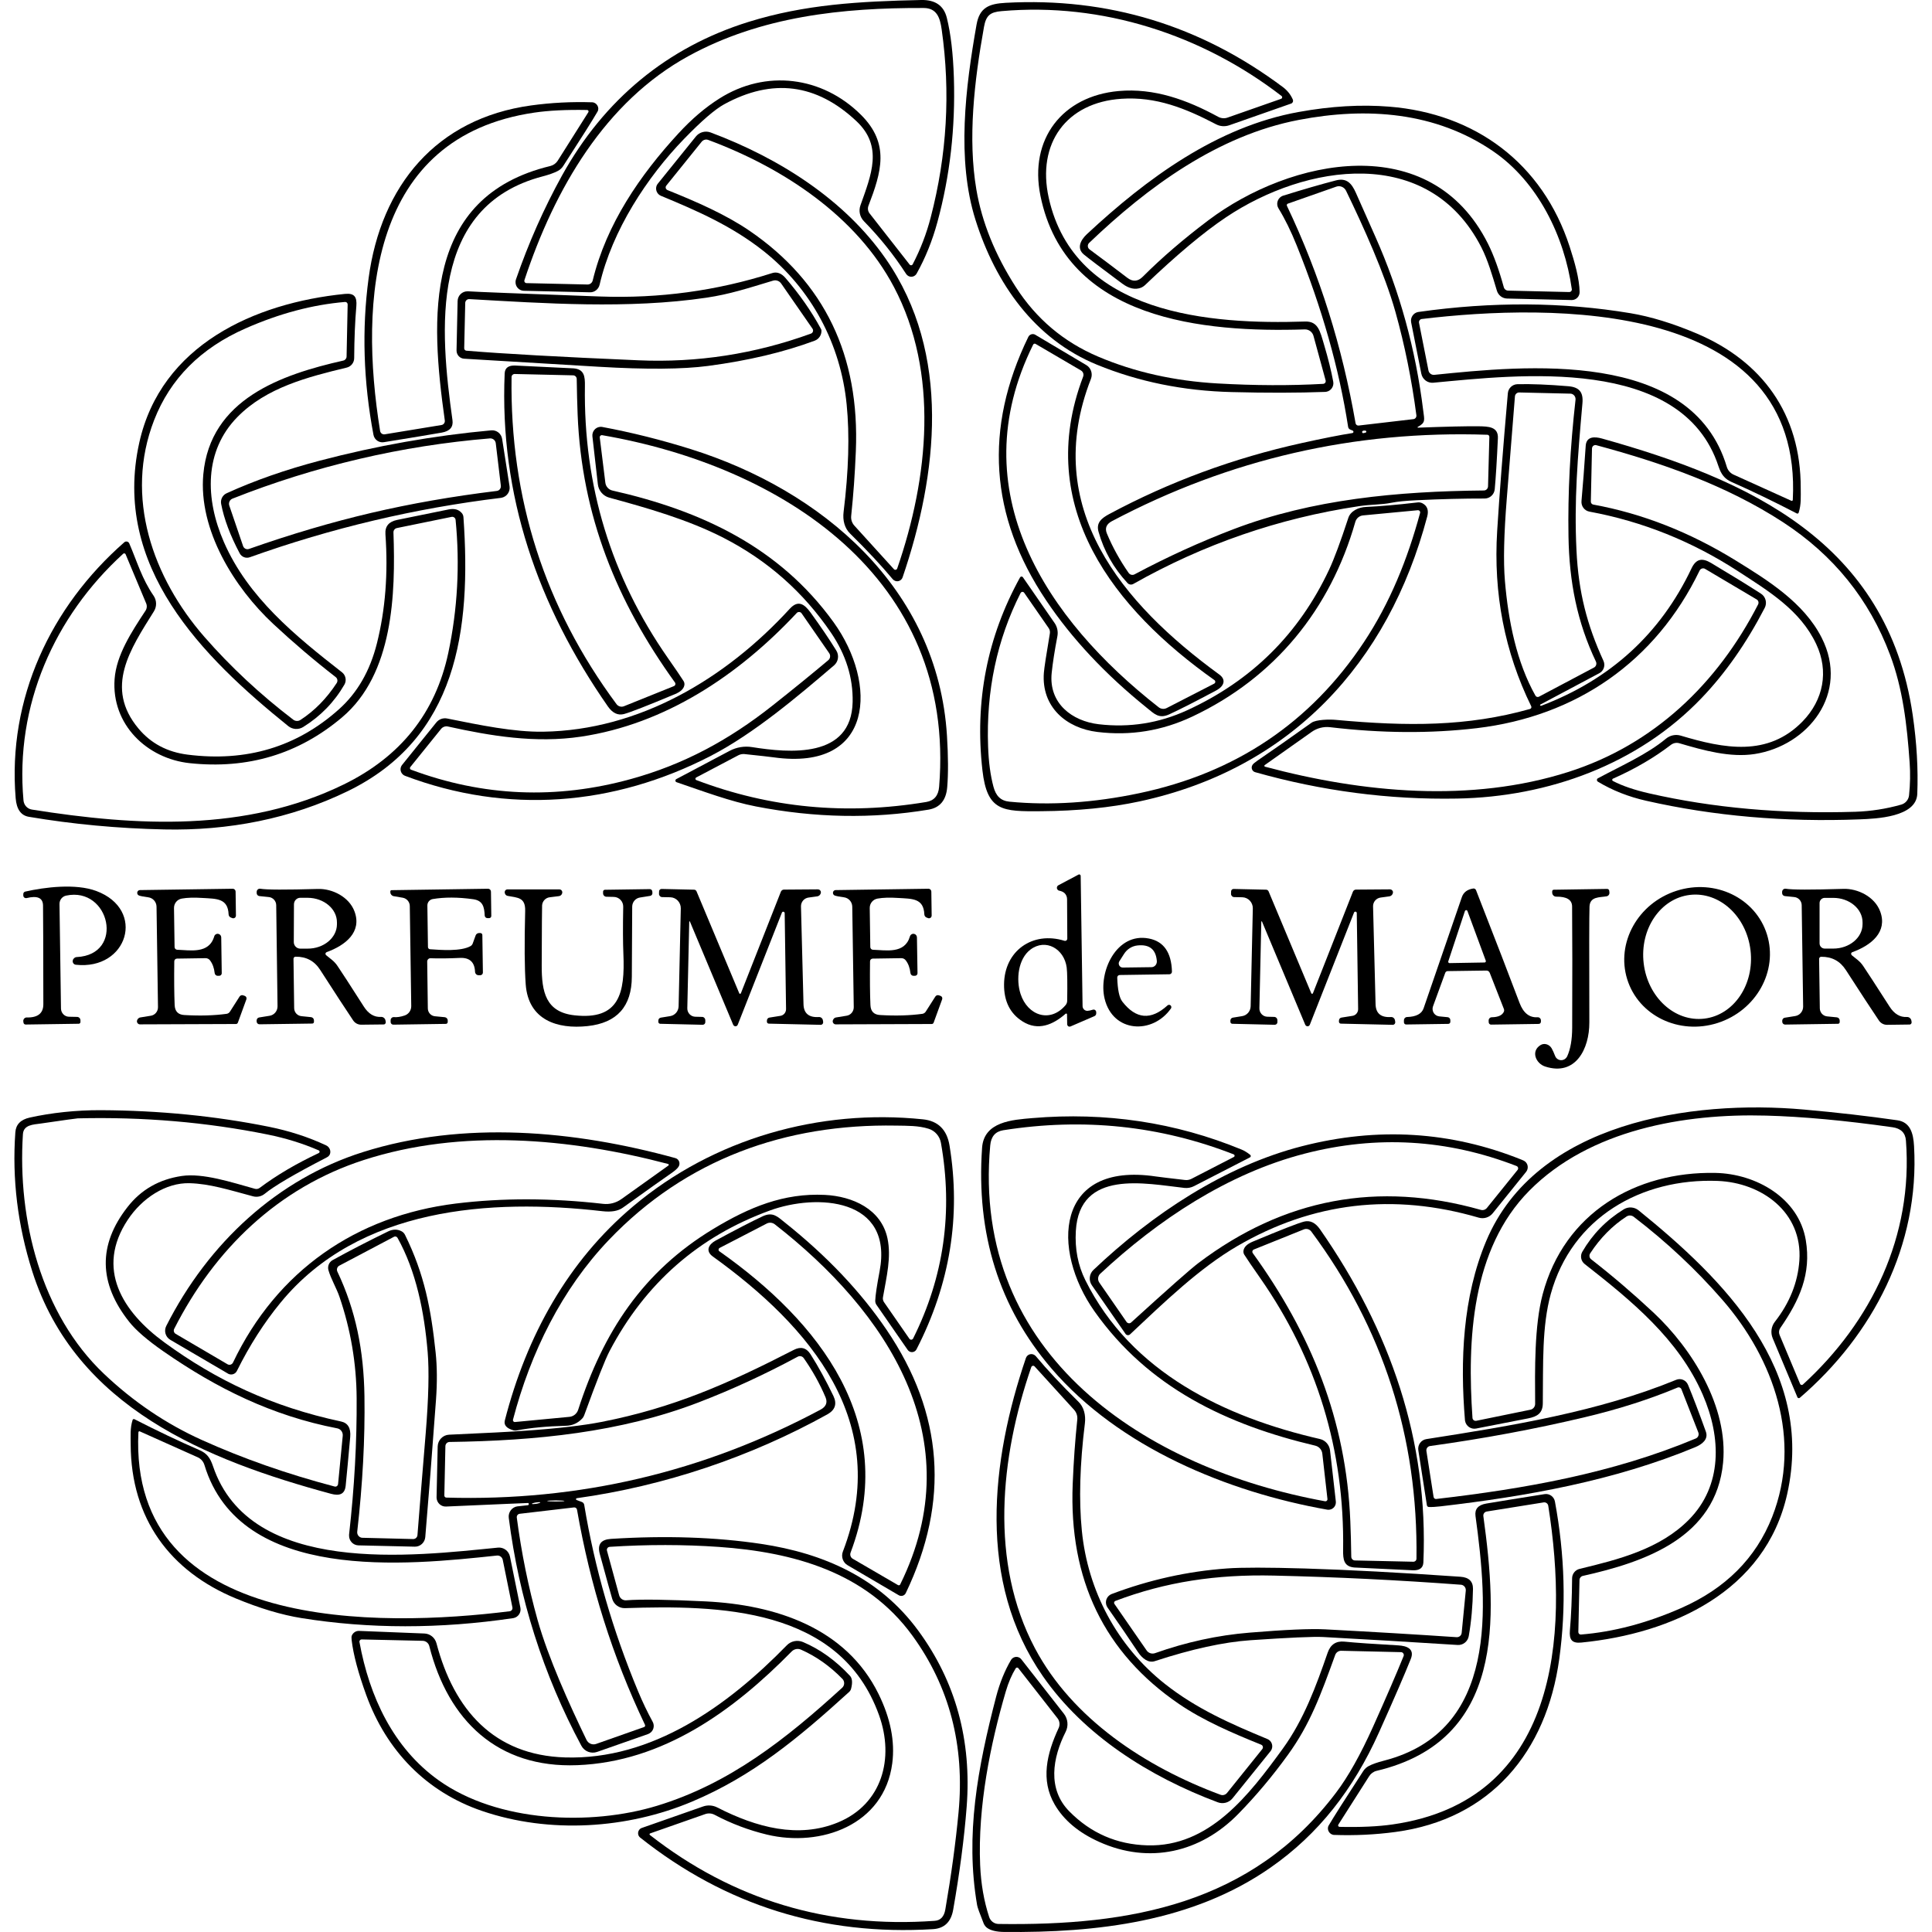 <svg width="92" height="92" viewBox="0 0 92 92" fill="none" xmlns="http://www.w3.org/2000/svg">
<g clip-path="url(#clip0_414_32553)">
<path d="M43.65 13.027C43.569 13.171 43.39 13.221 43.25 13.14C43.209 13.117 43.175 13.082 43.148 13.043C42.567 12.143 41.897 11.308 41.14 10.535C40.945 10.337 40.88 10.042 40.973 9.78C41.487 8.327 42.066 6.975 40.782 5.769C38.879 3.98 36.779 3.712 34.482 4.967C34.041 5.209 33.406 5.757 32.573 6.616C30.816 8.43 29.153 10.963 28.552 13.561C28.501 13.775 28.312 13.923 28.097 13.919L24.942 13.847C24.719 13.841 24.542 13.653 24.549 13.427C24.549 13.383 24.557 13.34 24.571 13.301C25.172 11.563 25.903 9.914 26.764 8.356C28.763 4.745 31.773 2.249 35.644 1.043C38.323 0.21 40.906 0.064 43.865 -2.32491e-05C44.535 -0.014 44.942 0.268 45.086 0.845C45.275 1.602 45.386 2.554 45.423 3.7C45.498 6.081 45.238 8.373 44.639 10.574C44.397 11.464 44.066 12.283 43.65 13.027ZM43.461 12.586C43.833 11.873 44.119 11.128 44.32 10.351C45.094 7.377 45.267 4.394 44.842 1.404C44.763 0.839 44.609 0.383 43.983 0.381C40.11 0.367 36.251 0.775 32.798 2.663C28.816 4.84 26.411 8.993 24.973 13.34C24.955 13.396 24.983 13.458 25.038 13.476C25.048 13.48 25.058 13.482 25.07 13.482L27.977 13.548C28.095 13.55 28.196 13.47 28.225 13.354C28.877 10.665 30.483 8.331 32.309 6.351C32.937 5.668 33.584 5.116 34.255 4.693C36.466 3.292 39.151 3.63 40.999 5.468C42.385 6.845 41.97 8.195 41.355 9.799C41.308 9.921 41.328 10.061 41.41 10.164L43.317 12.6C43.347 12.637 43.402 12.643 43.441 12.613C43.449 12.604 43.457 12.596 43.461 12.586Z" fill="black"/>
<path d="M61.564 4.743C61.594 4.815 61.564 4.897 61.492 4.928C61.488 4.928 61.486 4.93 61.482 4.932L58.537 5.965C58.33 6.037 58.101 6.021 57.906 5.918C56.446 5.153 55.042 4.592 53.399 4.704C50.783 4.879 49.363 6.825 49.94 9.42C51.179 15.008 57.686 15.457 62.142 15.311C62.772 15.29 62.859 15.77 63.052 16.418C63.249 17.081 63.394 17.667 63.487 18.172C63.53 18.394 63.385 18.611 63.166 18.654C63.146 18.658 63.123 18.66 63.101 18.662C61.799 18.71 60.315 18.714 58.647 18.67C56.358 18.613 54.224 18.18 52.243 17.37C49.268 16.154 47.408 13.501 46.453 10.473C45.543 7.589 45.974 4.168 46.502 1.173C46.646 0.359 47.093 0.177 47.893 0.134C52.763 -0.13 57.162 1.208 61.092 4.149C61.302 4.306 61.46 4.504 61.564 4.743ZM61.027 4.572C57.242 1.653 52.481 0.107 47.694 0.53C47.152 0.577 46.957 0.732 46.857 1.28C46.39 3.881 46.081 6.596 46.494 9.028C46.758 10.582 47.383 12.13 48.372 13.67C49.343 15.181 50.653 16.288 52.302 16.986C54.029 17.718 55.923 18.143 57.987 18.26C59.764 18.361 61.44 18.367 63.012 18.279C63.083 18.273 63.136 18.211 63.13 18.141C63.13 18.133 63.127 18.124 63.125 18.114L62.547 15.995C62.496 15.807 62.323 15.68 62.132 15.686C57.351 15.838 50.755 15.263 49.546 9.329C48.992 6.614 50.598 4.574 53.269 4.335C54.955 4.184 56.525 4.753 58.009 5.563C58.148 5.637 58.308 5.652 58.454 5.6L61.005 4.706C61.046 4.691 61.066 4.646 61.052 4.607C61.048 4.592 61.038 4.58 61.027 4.572Z" fill="black"/>
<path d="M28.454 5.314C28.229 5.705 27.684 6.569 26.821 7.903C26.756 8.006 26.665 8.088 26.557 8.144C26.393 8.23 26.157 8.315 25.848 8.397C20.405 9.816 20.948 15.735 21.547 20.012C21.591 20.336 21.421 20.532 21.037 20.6C20.547 20.686 19.628 20.839 18.277 21.057C18.047 21.094 17.83 20.94 17.785 20.709C17.304 18.17 17.227 15.684 17.552 13.252C18.143 8.834 20.779 5.642 25.29 5.021C26.248 4.889 27.217 4.84 28.198 4.871C28.413 4.877 28.564 5.126 28.454 5.314ZM27.961 5.238C26.965 5.219 26.125 5.262 25.44 5.363C17.607 6.516 17.091 14.29 18.1 20.521C18.118 20.629 18.216 20.699 18.322 20.682L21.023 20.239C21.126 20.223 21.195 20.126 21.181 20.02C20.495 15.152 20.137 9.368 26.208 7.905C26.354 7.868 26.48 7.777 26.559 7.651L28.015 5.345C28.036 5.312 28.026 5.268 27.993 5.248C27.983 5.242 27.973 5.238 27.961 5.238Z" fill="black"/>
<path d="M75.22 13.903C75.224 14.113 75.059 14.284 74.852 14.288C74.848 14.288 74.842 14.288 74.838 14.288L71.765 14.216C71.54 14.212 71.345 14.059 71.28 13.841C71.064 13.12 70.847 12.377 70.54 11.776C68.024 6.862 62.169 7.81 58.381 10.347C57.319 11.058 56.029 12.138 54.512 13.588C54.463 13.633 54.404 13.67 54.343 13.697C54.065 13.81 53.762 13.746 53.439 13.505C52.45 12.769 51.841 12.307 51.611 12.118C51.26 11.825 51.453 11.434 51.756 11.151C54.603 8.5 57.952 6.033 61.844 5.332C63.379 5.054 64.817 4.97 66.159 5.079C70.238 5.407 73.449 7.756 74.746 11.747C74.986 12.483 75.21 13.28 75.22 13.903ZM74.848 13.769C74.495 11.248 73.227 8.661 71.115 7.212C68.365 5.324 65.087 5.089 61.848 5.71C58.001 6.445 54.652 8.898 51.863 11.568C51.784 11.644 51.78 11.77 51.855 11.85C51.863 11.858 51.873 11.866 51.882 11.875C52.467 12.307 53.068 12.759 53.685 13.231C53.943 13.427 54.187 13.408 54.418 13.177C55.324 12.27 56.368 11.374 57.548 10.485C61.447 7.55 68.115 6.136 70.857 11.607C71.131 12.155 71.381 12.845 71.609 13.676C71.635 13.771 71.718 13.837 71.816 13.839L74.728 13.907C74.795 13.907 74.848 13.855 74.85 13.79C74.85 13.783 74.85 13.777 74.85 13.769H74.848Z" fill="black"/>
<path d="M42.509 27.579C41.975 26.938 41.298 26.212 40.48 25.407C40.218 25.153 40.122 24.774 40.171 24.38C40.413 22.416 40.462 20.711 40.317 19.262C40.035 16.391 38.638 13.755 36.355 11.951C34.854 10.766 33.221 10.048 31.47 9.323C31.284 9.245 31.194 9.028 31.269 8.838C31.284 8.803 31.302 8.773 31.326 8.744L33.136 6.501C33.304 6.291 33.587 6.215 33.837 6.307C37.098 7.528 40.218 9.5 42.182 12.33C45.312 16.836 44.654 22.585 42.982 27.49C42.933 27.637 42.775 27.715 42.631 27.663C42.584 27.647 42.541 27.618 42.509 27.579ZM42.724 27.072C44.221 22.741 44.723 17.751 42.568 13.666C40.791 10.298 37.303 7.993 33.727 6.664C33.615 6.621 33.489 6.656 33.412 6.75L31.726 8.841C31.68 8.898 31.69 8.983 31.747 9.028C31.757 9.036 31.767 9.043 31.779 9.049C33.176 9.611 34.555 10.213 35.693 10.99C39.261 13.431 40.947 16.933 40.754 21.494C40.705 22.644 40.642 23.506 40.533 24.563C40.514 24.735 40.569 24.904 40.685 25.031L42.568 27.105C42.602 27.144 42.661 27.146 42.7 27.109C42.71 27.099 42.72 27.086 42.724 27.072Z" fill="black"/>
<path d="M64.415 20.505L64.299 20.457C64.244 20.435 64.206 20.387 64.197 20.33C63.769 17.553 62.95 14.67 61.746 11.683C61.476 11.011 61.188 10.424 60.881 9.923C60.763 9.731 60.822 9.479 61.011 9.36C61.041 9.341 61.074 9.327 61.106 9.317C62.038 9.026 62.875 8.783 63.614 8.591C64.118 8.459 64.362 8.721 64.567 9.185C64.89 9.916 65.201 10.613 65.495 11.275C66.655 13.88 67.415 16.642 67.774 19.563C67.829 20.004 67.896 20.124 67.512 20.33C67.504 20.334 67.5 20.346 67.504 20.354C67.508 20.361 67.514 20.365 67.522 20.365C68.913 20.313 69.88 20.291 70.418 20.299C70.875 20.307 71.355 20.317 71.328 20.87C71.279 21.939 71.229 22.747 71.178 23.294C71.156 23.547 70.946 23.739 70.697 23.739C69.699 23.737 68.619 23.764 67.457 23.821C66.935 23.846 66.541 23.885 66.271 23.939C65.755 24.042 65.304 24.013 64.695 24.106C60.895 24.677 57.318 25.912 53.965 27.808C53.876 27.859 53.764 27.841 53.693 27.767C53.029 27.051 52.57 26.239 52.312 25.326C52.188 24.891 52.454 24.675 52.824 24.477C55.696 22.939 58.746 21.814 61.975 21.101C63.007 20.872 63.816 20.713 64.4 20.622C64.433 20.616 64.455 20.585 64.449 20.55C64.445 20.53 64.433 20.513 64.415 20.505ZM61.283 9.803C62.859 13.117 63.915 16.508 64.551 20.154C64.563 20.225 64.628 20.272 64.697 20.264L67.307 19.959C67.394 19.948 67.457 19.868 67.447 19.777C67.447 19.777 67.447 19.777 67.447 19.775C67.224 18.073 66.891 16.432 66.45 14.855C65.936 13.023 64.914 10.77 64.098 9.084C64.013 8.909 63.813 8.824 63.633 8.888L61.326 9.698C61.287 9.71 61.267 9.754 61.279 9.793C61.279 9.797 61.281 9.799 61.283 9.803ZM65.018 20.505C64.955 20.499 64.912 20.505 64.886 20.526C64.862 20.542 64.853 20.577 64.872 20.602C64.88 20.614 64.892 20.622 64.906 20.627C64.918 20.629 64.959 20.62 65.028 20.6C65.055 20.593 65.069 20.567 65.061 20.542C65.055 20.521 65.038 20.507 65.018 20.505ZM70.859 23.156L70.922 20.802C70.922 20.748 70.881 20.705 70.831 20.703C64.504 20.488 58.545 21.859 52.952 24.815C52.686 24.955 52.605 25.151 52.708 25.402C52.978 26.052 53.324 26.678 53.742 27.278C53.807 27.373 53.931 27.404 54.03 27.348C55.588 26.517 57.166 25.798 58.764 25.19C62.497 23.774 66.541 23.395 70.66 23.356C70.77 23.356 70.857 23.267 70.859 23.156Z" fill="black"/>
<path d="M39.115 15.713C39.137 15.935 39.005 16.143 38.798 16.222C37.326 16.77 35.634 17.172 33.721 17.425C32.508 17.586 30.774 17.599 28.513 17.465C26.933 17.372 24.794 17.244 22.099 17.081C21.894 17.069 21.736 16.894 21.74 16.683L21.791 14.334C21.797 14.074 22.01 13.866 22.268 13.872C22.276 13.872 22.284 13.872 22.292 13.872C22.676 13.899 24.772 13.981 28.58 14.119C31.393 14.22 34.125 13.849 36.771 13.004C36.997 12.932 37.21 13.012 37.407 13.241C38.079 14.022 38.634 14.818 39.072 15.624C39.101 15.675 39.115 15.704 39.115 15.71V15.713ZM38.691 15.653L37.2 13.503C37.112 13.375 36.956 13.319 36.81 13.365C35.585 13.734 34.748 14.01 33.644 14.175C29.921 14.727 25.897 14.443 22.349 14.243C22.248 14.237 22.162 14.315 22.154 14.418C22.154 14.42 22.154 14.424 22.154 14.426L22.105 16.584C22.105 16.644 22.148 16.694 22.207 16.7C23.931 16.844 26.663 16.997 30.4 17.157C33.213 17.279 35.951 16.855 38.617 15.886C38.697 15.857 38.737 15.768 38.709 15.688C38.705 15.675 38.699 15.663 38.691 15.653Z" fill="black"/>
<path d="M16.401 32.6C15.919 33.433 15.263 34.107 14.437 34.62C14.215 34.758 13.931 34.74 13.728 34.577C9.633 31.277 5.319 26.981 6.633 21.076C7.665 16.436 12.111 14.428 16.421 13.996C16.872 13.95 17.004 14.134 16.969 14.575C16.906 15.298 16.872 16.123 16.866 17.052C16.866 17.267 16.719 17.454 16.512 17.504C14.652 17.953 12.682 18.454 11.305 19.858C9.712 21.48 9.767 23.76 10.659 25.806C11.81 28.451 14.069 30.283 16.289 32.017C16.465 32.155 16.512 32.406 16.401 32.6ZM16.427 14.379C14.881 14.509 13.301 14.929 11.689 15.64C9.558 16.578 8.108 18.034 7.34 20.004C5.914 23.669 7.273 27.509 9.731 30.325C10.98 31.755 12.391 33.07 13.963 34.27C14.063 34.346 14.199 34.352 14.305 34.284C14.977 33.849 15.552 33.262 16.033 32.526C16.094 32.433 16.072 32.307 15.984 32.241C14.959 31.446 13.969 30.603 13.013 29.712C11.163 27.989 9.44 25.235 9.682 22.583C10.009 19.011 13.386 17.838 16.35 17.17C16.439 17.149 16.502 17.071 16.504 16.978L16.555 14.498C16.555 14.435 16.506 14.379 16.441 14.379C16.437 14.379 16.431 14.379 16.427 14.379Z" fill="black"/>
<path d="M85.651 24.413C85.641 24.446 85.604 24.465 85.572 24.454C85.568 24.454 85.566 24.452 85.562 24.45C84.473 23.885 83.441 23.387 82.465 22.956C82.123 22.805 81.963 22.595 81.831 22.199C80.09 16.9 72.24 17.854 68.25 18.225C67.98 18.25 67.734 18.062 67.681 17.792L67.198 15.354C67.153 15.127 67.297 14.905 67.52 14.859C67.529 14.859 67.537 14.857 67.545 14.855C71.05 14.358 74.418 14.377 77.645 14.915C78.594 15.074 79.639 15.393 80.787 15.877C83.892 17.188 85.757 19.699 85.749 23.248C85.749 23.657 85.777 24.019 85.651 24.413ZM85.371 23.809C85.875 14.249 73.833 14.453 67.699 15.191C67.62 15.201 67.561 15.276 67.571 15.356C67.571 15.36 67.571 15.362 67.571 15.366L68.022 17.642C68.049 17.774 68.168 17.863 68.3 17.85C72.586 17.413 80.547 16.593 82.229 22.232C82.278 22.395 82.393 22.529 82.546 22.599L85.306 23.848C85.328 23.858 85.355 23.848 85.365 23.826C85.367 23.819 85.369 23.815 85.369 23.809H85.371Z" fill="black"/>
<path d="M49.303 15.944L51.73 17.386C51.951 17.518 52.044 17.794 51.951 18.038C49.548 24.174 53.454 28.76 58.056 32.116C58.422 32.38 58.261 32.693 57.922 32.874C56.957 33.389 56.21 33.771 55.68 34.016C55.188 34.241 54.969 33.995 54.624 33.717C52.635 32.116 51.031 30.403 49.81 28.579C47.127 24.578 46.847 20.4 48.967 16.044C49.024 15.925 49.169 15.875 49.286 15.933C49.292 15.935 49.298 15.939 49.303 15.944ZM57.833 32.388C53.066 29.014 49.215 24.155 51.577 17.937C51.62 17.825 51.577 17.702 51.476 17.642L49.313 16.376C49.274 16.354 49.225 16.366 49.203 16.403C49.203 16.403 49.201 16.407 49.199 16.409C45.734 23.391 49.833 29.502 55.176 33.68C55.286 33.767 55.436 33.779 55.56 33.715L57.821 32.553C57.867 32.528 57.886 32.47 57.861 32.423C57.855 32.408 57.845 32.398 57.833 32.388Z" fill="black"/>
<path d="M32.548 32.427C32.587 32.487 32.601 32.559 32.589 32.627C32.559 32.798 32.416 32.938 32.158 33.047C30.82 33.608 30.006 33.925 29.713 34.002C29.423 34.078 29.169 33.956 28.948 33.641C25.6 28.834 23.783 23.574 24.032 17.78C24.045 17.516 24.215 17.392 24.542 17.407C26.358 17.491 27.284 17.537 27.321 17.541C27.816 17.586 27.861 17.916 27.853 18.378C27.782 23.133 29.098 27.451 31.801 31.33C32.163 31.848 32.412 32.213 32.548 32.427ZM32.142 32.501C29.372 28.663 27.698 24.561 27.506 19.736C27.485 19.194 27.471 18.633 27.463 18.05C27.463 17.953 27.386 17.875 27.292 17.873L24.51 17.809C24.429 17.807 24.361 17.871 24.36 17.953C24.36 17.953 24.36 17.953 24.36 17.955C24.276 23.733 25.942 28.925 29.356 33.528C29.437 33.639 29.583 33.682 29.711 33.631L32.093 32.672C32.15 32.65 32.179 32.581 32.154 32.524C32.15 32.516 32.146 32.507 32.142 32.501Z" fill="black"/>
<path d="M73.352 33.55C73.341 33.556 73.333 33.567 73.335 33.579C73.345 33.604 73.372 33.616 73.394 33.608C76.69 32.355 79.075 30.174 80.547 27.068C80.767 26.602 81.057 26.557 81.484 26.81C82.42 27.369 83.212 27.855 83.856 28.27C84.081 28.414 84.158 28.709 84.034 28.948C83.165 30.623 82.164 32.054 81.029 33.239C78 36.405 73.723 37.949 69.389 38.027C66.144 38.087 62.937 37.666 59.768 36.77C59.648 36.735 59.579 36.609 59.614 36.487C59.62 36.467 59.628 36.448 59.638 36.43C59.671 36.378 59.748 36.31 59.87 36.226C60.591 35.733 61.452 35.131 62.453 34.416C62.664 34.266 63.3 34.249 63.615 34.28C67.021 34.593 69.872 34.602 72.856 33.761C72.905 33.748 72.933 33.697 72.921 33.647C72.921 33.641 72.917 33.637 72.915 33.631C71.65 31.044 71.109 28.263 71.294 25.285C71.398 23.601 71.566 21.416 71.802 18.728C71.822 18.487 72.019 18.302 72.257 18.295C72.919 18.279 73.729 18.312 74.686 18.392C75.206 18.438 75.401 18.674 75.354 19.204C75.123 21.828 74.956 23.828 75.07 26.198C75.165 28.203 75.573 29.762 76.355 31.468C76.455 31.685 76.37 31.945 76.16 32.056L73.352 33.55ZM73.118 33.128C73.15 33.185 73.224 33.208 73.282 33.177L75.904 31.788C76.006 31.734 76.045 31.609 75.996 31.503C75.106 29.634 74.724 27.719 74.69 25.534C74.655 23.488 74.767 21.323 75.025 19.037C75.041 18.893 74.94 18.761 74.796 18.745C74.787 18.745 74.777 18.745 74.769 18.745L72.348 18.689C72.239 18.685 72.147 18.769 72.139 18.881C72.043 20.122 71.913 21.746 71.751 23.751C71.615 25.444 71.585 26.744 71.662 27.651C71.824 29.576 72.22 31.532 73.118 33.13V33.128ZM60.241 36.51C64.911 37.759 70.049 38.237 74.688 36.758C78.75 35.463 81.78 32.563 83.72 28.781C83.762 28.696 83.732 28.593 83.653 28.546L81.195 27.09C81.106 27.037 80.992 27.068 80.939 27.159C80.937 27.163 80.935 27.167 80.933 27.171C78.833 31.526 75.043 34.113 70.327 34.674C68.12 34.935 65.788 34.919 63.333 34.628C63.026 34.593 62.717 34.672 62.463 34.851L60.227 36.432C60.207 36.444 60.203 36.471 60.215 36.492C60.221 36.502 60.231 36.508 60.241 36.51Z" fill="black"/>
<path d="M32.218 37.248C32.175 37.236 32.153 37.19 32.165 37.147C32.171 37.127 32.185 37.11 32.205 37.1L34.742 35.756C35.071 35.581 35.449 35.517 35.816 35.577C37.569 35.855 40.549 36.139 40.602 33.425C40.624 32.274 40.283 31.182 39.582 30.145C38.264 28.201 36.556 26.691 34.458 25.613C32.756 24.739 30.802 24.184 29.007 23.696C28.718 23.615 28.505 23.366 28.47 23.065L28.21 20.779C28.186 20.554 28.345 20.352 28.566 20.328C28.605 20.323 28.643 20.323 28.682 20.332C30.085 20.594 31.488 20.946 32.89 21.385C39.107 23.333 44.66 27.993 45.094 35.036C45.155 36.02 45.159 36.834 45.106 37.479C45.056 38.106 44.757 38.464 44.213 38.555C41.55 38.998 38.81 38.949 35.995 38.402C34.793 38.169 33.524 37.695 32.218 37.248ZM33.16 37.147C36.661 38.477 40.309 38.823 44.105 38.19C44.481 38.128 44.686 37.887 44.72 37.469C45.541 27.459 37.149 22.183 28.674 20.723C28.621 20.713 28.57 20.75 28.56 20.804C28.56 20.814 28.56 20.822 28.56 20.833L28.826 22.985C28.848 23.168 28.982 23.316 29.159 23.358C33.383 24.314 37.108 26.046 39.696 29.632C41.788 32.532 41.644 36.733 36.848 36.065C36.661 36.038 36.194 35.987 35.449 35.908C35.349 35.9 35.248 35.919 35.158 35.966L33.152 37.023C33.119 37.042 33.107 37.083 33.123 37.116C33.132 37.131 33.144 37.143 33.16 37.147Z" fill="black"/>
<path d="M10.531 23.997C10.49 23.786 10.6 23.574 10.793 23.488C12.129 22.879 13.604 22.364 15.218 21.939C17.936 21.224 20.661 20.742 23.397 20.492C23.649 20.472 23.872 20.649 23.911 20.901L24.264 23.156C24.305 23.419 24.126 23.665 23.866 23.706C23.862 23.706 23.856 23.706 23.852 23.708C19.768 24.203 15.781 25.145 11.894 26.536C11.709 26.602 11.504 26.522 11.412 26.346C10.963 25.499 10.669 24.716 10.531 23.997ZM17.097 21.857C15.052 22.335 13.041 22.964 11.069 23.745C10.939 23.797 10.874 23.943 10.919 24.077L11.575 26.002C11.615 26.12 11.741 26.181 11.857 26.14C13.856 25.437 15.797 24.864 17.68 24.423C19.563 23.982 21.555 23.634 23.657 23.378C23.779 23.364 23.864 23.253 23.85 23.129L23.608 21.107C23.592 20.967 23.468 20.866 23.33 20.876C21.22 21.051 19.142 21.377 17.097 21.857Z" fill="black"/>
<path d="M76.091 37.061C77.231 36.45 78.425 35.927 79.332 35.175C79.53 35.012 79.792 34.958 80.035 35.03C82.091 35.645 84.185 36.057 85.842 34.348C86.831 33.328 87.095 31.965 86.488 30.673C85.728 29.055 84.213 28.144 82.771 27.206C80.573 25.777 78.211 24.831 75.687 24.363C75.451 24.32 75.287 24.102 75.309 23.858C75.376 23.114 75.443 22.236 75.51 21.228C75.541 20.775 75.931 20.783 76.29 20.884C83.238 22.83 89.877 25.784 91.082 34.051C91.273 35.366 91.346 36.617 91.299 37.807C91.254 38.918 89.323 38.986 88.553 39.017C84.989 39.155 81.603 38.86 78.392 38.132C77.543 37.941 76.775 37.636 76.087 37.221C76.044 37.194 76.03 37.137 76.057 37.093C76.065 37.079 76.077 37.069 76.091 37.061ZM76.806 37.19C77.253 37.423 77.83 37.619 78.534 37.78C81.577 38.474 84.847 38.765 88.346 38.656C89.091 38.631 89.823 38.518 90.537 38.314C90.739 38.256 90.885 38.081 90.907 37.873C90.962 37.345 90.972 36.828 90.936 36.319C90.808 34.482 90.605 32.783 90.003 31.182C89.012 28.54 87.312 26.435 84.904 24.866C82.206 23.11 79.138 22.041 76.016 21.2C75.929 21.175 75.837 21.228 75.815 21.317C75.811 21.329 75.809 21.342 75.809 21.356L75.754 23.883C75.752 23.953 75.801 24.015 75.868 24.027C78.205 24.454 80.464 25.34 82.647 26.686C84.16 27.62 85.893 28.688 86.744 30.364C88.092 33.014 86.1 35.513 83.555 35.906C82.389 36.086 81.122 35.733 79.97 35.393C79.832 35.352 79.684 35.381 79.568 35.469C78.776 36.077 77.856 36.615 76.808 37.079C76.778 37.093 76.763 37.131 76.778 37.162C76.784 37.174 76.794 37.184 76.806 37.19Z" fill="black"/>
<path d="M48.573 27.497C48.595 27.457 48.644 27.443 48.683 27.464C48.693 27.47 48.703 27.478 48.709 27.488L50.22 29.669C50.346 29.852 50.393 30.079 50.352 30.296C50.22 30.986 50.129 31.57 50.08 32.046C49.932 33.493 51.051 34.34 52.324 34.488C53.789 34.659 55.19 34.437 56.532 33.822C59.601 32.415 61.854 30.184 63.29 27.128C63.531 26.614 63.836 25.792 64.206 24.662C64.313 24.333 64.687 24.153 65.061 24.139C65.686 24.112 66.505 24.042 67.514 23.924C67.589 23.916 67.664 23.931 67.731 23.964C67.965 24.085 68.042 24.296 67.963 24.596C66.109 31.596 61.454 36.613 54.27 38.161C52.879 38.46 51.311 38.617 49.564 38.629C47.744 38.642 47.005 38.644 46.782 36.677C46.41 33.394 47.007 30.335 48.573 27.497ZM48.599 28.239C47.472 30.467 46.956 32.903 47.052 35.548C47.078 36.29 47.164 36.927 47.306 37.458C47.422 37.895 47.643 38.134 48.075 38.176C50.027 38.363 52.085 38.227 54.248 37.772C58.84 36.805 62.402 34.412 64.939 30.593C66.188 28.713 67.023 26.641 67.624 24.423C67.638 24.37 67.608 24.314 67.553 24.3C67.54 24.296 67.528 24.296 67.516 24.296L64.906 24.543C64.734 24.559 64.587 24.681 64.539 24.852C63.351 29.018 60.704 32.27 56.78 34.121C55.34 34.801 53.831 35.047 52.257 34.855C50.781 34.678 49.583 33.668 49.708 32.037C49.727 31.806 49.82 31.184 49.993 30.168C50.009 30.077 49.989 29.982 49.936 29.908L48.77 28.226C48.74 28.181 48.677 28.169 48.632 28.201C48.618 28.212 48.608 28.224 48.599 28.239Z" fill="black"/>
<path d="M6.156 25.878C6.522 26.728 6.759 27.565 7.314 28.368C7.466 28.589 7.472 28.882 7.33 29.11C6.201 30.918 4.96 32.74 6.597 34.696C7.188 35.401 7.966 35.813 8.933 35.935C11.729 36.29 14.13 35.572 16.134 33.781C17.016 32.996 17.621 31.945 17.95 30.63C18.35 29.032 18.486 27.305 18.354 25.444C18.326 25.054 18.523 24.84 18.907 24.759C19.723 24.59 20.544 24.423 21.368 24.258C21.636 24.205 21.841 24.261 21.986 24.427C22.037 24.483 22.065 24.555 22.069 24.629C22.449 30.032 21.758 35.148 16.557 37.675C13.841 38.994 10.866 39.563 7.828 39.497C5.622 39.45 3.469 39.25 1.371 38.895C0.997 38.831 0.788 38.536 0.746 38.009C0.352 33.264 2.419 28.888 5.919 25.823C5.981 25.767 6.077 25.775 6.132 25.839C6.142 25.852 6.15 25.864 6.156 25.878ZM5.866 26.369C2.586 29.362 0.707 33.594 1.119 38.118C1.14 38.339 1.304 38.518 1.519 38.551C6.512 39.346 11.711 39.627 16.36 37.359C19.079 36.034 20.741 33.942 21.348 31.087C21.789 29.003 21.904 26.893 21.695 24.755C21.685 24.666 21.606 24.601 21.519 24.611C21.515 24.611 21.508 24.611 21.504 24.613L18.901 25.145C18.801 25.165 18.732 25.254 18.736 25.355C18.838 28.286 18.732 32.093 16.291 34.158C14.221 35.908 11.802 36.636 9.034 36.341C6.995 36.125 5.299 34.496 5.457 32.334C5.541 31.194 6.262 30.092 6.928 29.082C6.997 28.979 7.009 28.847 6.96 28.731L5.981 26.394C5.965 26.357 5.923 26.34 5.884 26.357C5.878 26.361 5.87 26.365 5.866 26.369Z" fill="black"/>
<path d="M19.148 36.424L20.777 34.402C20.903 34.247 21.1 34.177 21.291 34.214C22.855 34.529 24.476 34.865 25.867 34.843C30.426 34.773 34.543 32.334 37.608 28.989C38.002 28.56 38.298 28.758 38.593 29.162C39.076 29.828 39.487 30.432 39.824 30.978C39.968 31.209 39.921 31.51 39.716 31.685C37.988 33.161 35.912 34.925 33.853 35.991C29.198 38.396 24.136 38.776 19.286 36.943C19.118 36.879 19.032 36.69 19.093 36.52C19.106 36.485 19.124 36.453 19.148 36.424ZM19.573 36.652C23.001 37.932 26.496 38.079 30.057 37.093C32.512 36.415 34.677 35.269 36.791 33.594C37.799 32.796 38.682 32.077 39.444 31.436C39.539 31.355 39.558 31.211 39.487 31.106L38.172 29.207C38.126 29.137 38.03 29.123 37.961 29.17C37.953 29.176 37.945 29.183 37.939 29.191C35.146 32.178 31.657 34.482 27.67 35.078C25.485 35.403 23.356 35.043 21.328 34.595C21.208 34.569 21.082 34.614 21.003 34.711L19.538 36.527C19.512 36.562 19.516 36.611 19.55 36.64C19.556 36.646 19.565 36.65 19.573 36.652Z" fill="black"/>
<path d="M50.824 44.699L50.813 42.818C50.813 42.71 50.771 42.605 50.694 42.531C50.635 42.475 50.551 42.436 50.44 42.413C50.367 42.401 50.316 42.329 50.33 42.253C50.338 42.209 50.365 42.172 50.403 42.154L51.358 41.647C51.392 41.628 51.435 41.643 51.453 41.678C51.459 41.688 51.461 41.698 51.461 41.711L51.551 47.909C51.553 48.036 51.656 48.138 51.78 48.135C51.782 48.135 51.784 48.135 51.786 48.135C51.857 48.131 51.943 48.113 52.042 48.08C52.107 48.059 52.174 48.096 52.194 48.16C52.199 48.17 52.201 48.183 52.201 48.195V48.255C52.201 48.313 52.168 48.364 52.117 48.387L50.974 48.88C50.917 48.904 50.852 48.877 50.828 48.82C50.822 48.807 50.819 48.793 50.818 48.776L50.811 48.304C50.811 48.282 50.793 48.263 50.771 48.263C50.761 48.263 50.752 48.267 50.744 48.273C50.147 48.797 49.432 49.108 48.691 48.638C48.1 48.265 47.806 47.678 47.812 46.878C47.824 45.283 49.164 44.326 50.69 44.8C50.744 44.817 50.801 44.786 50.819 44.73C50.824 44.72 50.824 44.71 50.824 44.699ZM50.818 47.666C50.832 46.833 50.824 46.303 50.795 46.074C50.679 45.182 49.794 44.669 49.067 45.219C48.48 45.666 48.376 46.647 48.598 47.33C48.935 48.368 50.013 48.729 50.742 47.863C50.789 47.808 50.816 47.738 50.818 47.666Z" fill="black"/>
<path d="M3.465 45.746V45.742C3.481 45.65 3.558 45.58 3.65 45.575C5.963 45.464 5.228 42.205 3.148 42.648C2.963 42.688 2.831 42.855 2.833 43.046L2.904 48.03C2.909 48.24 3.075 48.412 3.282 48.416L3.672 48.424C3.76 48.426 3.829 48.496 3.831 48.585V48.667C3.831 48.712 3.798 48.748 3.753 48.75C3.753 48.75 3.753 48.75 3.751 48.75L1.221 48.787C1.17 48.787 1.127 48.752 1.119 48.7L1.109 48.63C1.101 48.541 1.166 48.461 1.255 48.451C1.261 48.451 1.268 48.451 1.274 48.451C1.802 48.463 2.066 48.251 2.064 47.816C2.06 45.052 2.056 43.485 2.049 43.116C2.043 42.756 1.783 42.638 1.265 42.766C1.198 42.782 1.129 42.741 1.113 42.673C1.111 42.663 1.109 42.655 1.109 42.644V42.574C1.109 42.519 1.146 42.471 1.2 42.457C2.116 42.249 3.595 42.059 4.586 42.428C6.971 43.318 6.077 46.212 3.609 45.94C3.52 45.93 3.453 45.849 3.463 45.759C3.463 45.755 3.463 45.751 3.463 45.746H3.465Z" fill="black"/>
<path d="M84.142 44.499C84.682 46.237 83.63 48.123 81.792 48.713C79.954 49.3 78.027 48.368 77.486 46.631C76.946 44.893 77.998 43.007 79.836 42.418C81.674 41.83 83.602 42.762 84.142 44.499ZM81.16 48.506C82.566 48.337 83.549 46.88 83.358 45.254C83.167 43.627 81.873 42.447 80.468 42.615C79.062 42.785 78.079 44.242 78.27 45.868C78.461 47.494 79.755 48.675 81.16 48.506Z" fill="black"/>
<path d="M10.222 46.334C10.195 46.091 10.122 45.891 10.001 45.732C9.95 45.664 9.871 45.625 9.785 45.627L8.427 45.648C8.355 45.648 8.299 45.707 8.299 45.777C8.288 46.635 8.295 47.33 8.317 47.859C8.329 48.16 8.483 48.319 8.778 48.335C9.531 48.379 10.202 48.358 10.789 48.278C10.856 48.269 10.915 48.23 10.951 48.172L11.408 47.455C11.445 47.398 11.518 47.373 11.583 47.398L11.662 47.426C11.725 47.451 11.755 47.521 11.733 47.585L11.327 48.698C11.313 48.737 11.278 48.762 11.237 48.762L6.664 48.779C6.584 48.779 6.521 48.715 6.521 48.634V48.628C6.53 48.535 6.597 48.461 6.686 48.449L7.184 48.368C7.383 48.337 7.527 48.16 7.523 47.956L7.454 43.176C7.45 42.947 7.283 42.758 7.06 42.729C6.859 42.702 6.712 42.675 6.625 42.646C6.556 42.624 6.517 42.55 6.54 42.477C6.556 42.422 6.607 42.385 6.664 42.385L11.083 42.321C11.156 42.321 11.217 42.379 11.219 42.453L11.235 43.601C11.235 43.671 11.181 43.727 11.111 43.728C11.095 43.728 11.081 43.727 11.067 43.72L10.996 43.694C10.933 43.671 10.888 43.609 10.886 43.541C10.854 42.764 10.299 42.801 9.641 42.76C9.245 42.733 8.918 42.743 8.66 42.789C8.441 42.826 8.282 43.017 8.286 43.242L8.313 45.097C8.313 45.167 8.37 45.225 8.439 45.227C9.058 45.246 9.95 45.437 10.2 44.594C10.224 44.502 10.319 44.448 10.409 44.473C10.484 44.493 10.535 44.563 10.535 44.642L10.559 46.346C10.559 46.41 10.508 46.464 10.443 46.466H10.372C10.295 46.47 10.23 46.412 10.222 46.334Z" fill="black"/>
<path d="M22.621 46.276C22.603 45.815 22.363 45.594 21.902 45.615C21.354 45.641 20.887 45.645 20.501 45.631C20.418 45.627 20.347 45.695 20.343 45.779C20.343 45.784 20.343 45.786 20.343 45.79L20.373 48.024C20.377 48.216 20.521 48.374 20.708 48.393L21.179 48.438C21.259 48.447 21.32 48.513 21.32 48.593V48.667C21.32 48.715 21.283 48.754 21.236 48.756C21.236 48.756 21.236 48.756 21.234 48.756L18.728 48.793C18.659 48.793 18.604 48.739 18.602 48.671V48.581C18.602 48.5 18.663 48.434 18.742 48.434C18.746 48.434 18.752 48.434 18.756 48.434C18.907 48.447 19.077 48.422 19.266 48.358C19.457 48.296 19.585 48.115 19.583 47.911L19.514 43.145C19.512 42.949 19.37 42.782 19.179 42.749L18.748 42.675C18.659 42.661 18.592 42.585 18.588 42.494V42.438C18.592 42.411 18.614 42.389 18.641 42.389L23.241 42.321C23.316 42.321 23.377 42.38 23.379 42.457L23.395 43.617C23.395 43.673 23.353 43.718 23.298 43.72H23.21C23.143 43.72 23.087 43.669 23.082 43.601C23.062 43.191 22.997 42.886 22.534 42.82C21.807 42.719 21.163 42.717 20.603 42.813C20.454 42.84 20.349 42.97 20.351 43.123L20.379 45.097C20.379 45.153 20.422 45.198 20.477 45.202C20.999 45.239 21.943 45.312 22.404 45.054C22.453 45.027 22.489 44.984 22.51 44.93L22.65 44.543C22.674 44.477 22.735 44.434 22.806 44.431H22.875C22.926 44.431 22.967 44.471 22.969 44.522C22.969 44.522 22.969 44.522 22.969 44.524L22.995 46.311C22.995 46.381 22.942 46.437 22.873 46.439H22.794C22.703 46.443 22.625 46.369 22.621 46.276Z" fill="black"/>
<path d="M28.875 42.702C28.787 42.7 28.716 42.626 28.718 42.537V42.453C28.722 42.407 28.759 42.372 28.803 42.37L30.942 42.339C31.005 42.339 31.056 42.387 31.062 42.451L31.068 42.523C31.072 42.591 31.025 42.651 30.96 42.661L30.473 42.739C30.264 42.772 30.109 42.953 30.105 43.168C30.101 43.38 30.095 44.493 30.087 46.511C30.083 47.927 29.38 48.711 27.981 48.861C26.535 49.018 25.16 48.572 25.034 46.878C24.977 46.105 24.969 44.941 25.008 43.382C25.026 42.727 24.656 42.752 24.173 42.661C24.087 42.644 24.029 42.566 24.035 42.477V42.463C24.045 42.399 24.098 42.352 24.16 42.352H26.642C26.713 42.352 26.77 42.409 26.776 42.48V42.486C26.776 42.583 26.705 42.663 26.612 42.673L26.179 42.727C25.982 42.749 25.828 42.912 25.814 43.112C25.808 43.182 25.802 44.137 25.796 45.973C25.791 47.243 25.991 48.197 27.355 48.348C29.494 48.585 29.766 47.29 29.685 45.421C29.663 44.903 29.658 44.157 29.677 43.18C29.683 42.927 29.484 42.717 29.232 42.71L28.875 42.702Z" fill="black"/>
<path d="M37.234 43.459L35.13 48.799C35.105 48.859 35.038 48.888 34.98 48.863C34.951 48.851 34.929 48.828 34.915 48.801L32.851 43.879C32.851 43.879 32.837 43.869 32.829 43.873C32.825 43.875 32.821 43.881 32.821 43.885L32.729 48.012C32.723 48.228 32.892 48.41 33.107 48.416C33.107 48.416 33.107 48.416 33.109 48.416L33.432 48.424C33.517 48.424 33.584 48.494 33.586 48.581V48.669C33.59 48.739 33.534 48.797 33.465 48.799C33.465 48.799 33.462 48.799 33.46 48.799L31.442 48.752C31.389 48.752 31.346 48.706 31.348 48.653L31.35 48.595C31.35 48.527 31.401 48.469 31.468 48.459L31.913 48.387C32.14 48.35 32.309 48.154 32.315 47.919L32.419 43.259C32.425 42.972 32.199 42.733 31.917 42.727L31.527 42.719C31.446 42.717 31.379 42.646 31.381 42.564L31.385 42.447C31.385 42.383 31.44 42.329 31.503 42.331L33.054 42.366C33.103 42.366 33.148 42.399 33.168 42.444L35.203 47.301C35.213 47.321 35.24 47.331 35.26 47.319C35.268 47.315 35.276 47.307 35.28 47.299L37.185 42.461C37.21 42.403 37.264 42.364 37.325 42.362L38.946 42.35C39.023 42.35 39.086 42.407 39.09 42.484V42.49C39.086 42.589 39.011 42.671 38.914 42.684L38.499 42.741C38.29 42.77 38.138 42.952 38.142 43.162C38.146 43.395 38.187 44.947 38.262 47.818C38.272 48.257 38.518 48.461 38.995 48.43C39.088 48.424 39.17 48.492 39.186 48.585L39.198 48.663C39.208 48.729 39.163 48.791 39.099 48.801C39.09 48.801 39.084 48.801 39.076 48.801L36.611 48.745C36.56 48.745 36.517 48.7 36.519 48.649L36.521 48.593C36.521 48.525 36.572 48.467 36.637 48.457L37.165 48.373C37.319 48.348 37.433 48.212 37.431 48.051L37.366 43.481C37.364 43.442 37.331 43.413 37.293 43.415C37.267 43.415 37.244 43.432 37.234 43.456V43.459Z" fill="black"/>
<path d="M43.575 46.466H43.504C43.427 46.47 43.362 46.412 43.354 46.334C43.327 46.091 43.254 45.891 43.132 45.732C43.082 45.664 43.002 45.625 42.917 45.627L41.558 45.648C41.487 45.648 41.43 45.707 41.43 45.777C41.42 46.635 41.426 47.33 41.449 47.859C41.461 48.16 41.615 48.319 41.91 48.335C42.663 48.379 43.334 48.358 43.92 48.278C43.987 48.269 44.046 48.23 44.083 48.172L44.54 47.455C44.576 47.398 44.65 47.373 44.715 47.398L44.794 47.426C44.857 47.451 44.887 47.521 44.865 47.585L44.459 48.698C44.444 48.737 44.41 48.762 44.369 48.762L39.795 48.779C39.716 48.779 39.653 48.715 39.653 48.634V48.628C39.661 48.535 39.728 48.461 39.818 48.449L40.315 48.368C40.514 48.337 40.659 48.16 40.655 47.956L40.584 43.176C40.58 42.947 40.413 42.758 40.19 42.729C39.988 42.702 39.842 42.675 39.755 42.646C39.686 42.624 39.647 42.55 39.67 42.477C39.686 42.422 39.737 42.385 39.794 42.385L44.213 42.321C44.286 42.321 44.347 42.379 44.349 42.453L44.365 43.601C44.365 43.671 44.31 43.727 44.241 43.728C44.225 43.728 44.211 43.727 44.197 43.72L44.126 43.694C44.063 43.671 44.018 43.609 44.016 43.541C43.983 42.764 43.429 42.801 42.771 42.76C42.375 42.733 42.048 42.743 41.79 42.789C41.571 42.826 41.412 43.017 41.416 43.242L41.443 45.097C41.443 45.167 41.499 45.225 41.569 45.227C42.188 45.246 43.082 45.437 43.329 44.594C43.354 44.502 43.449 44.448 43.539 44.473C43.614 44.493 43.664 44.563 43.664 44.642L43.691 46.346C43.691 46.41 43.64 46.464 43.575 46.466Z" fill="black"/>
<path d="M64.61 43.483C64.61 43.444 64.579 43.413 64.543 43.411C64.512 43.411 64.486 43.43 64.476 43.459L62.372 48.799C62.347 48.859 62.28 48.888 62.221 48.863C62.193 48.851 62.17 48.828 62.156 48.801L60.093 43.879C60.093 43.879 60.079 43.869 60.071 43.873C60.066 43.875 60.062 43.881 60.062 43.885L59.971 48.012C59.965 48.228 60.133 48.41 60.349 48.416C60.349 48.416 60.349 48.416 60.351 48.416L60.674 48.424C60.759 48.424 60.826 48.494 60.828 48.581V48.669C60.832 48.739 60.775 48.797 60.706 48.799C60.706 48.799 60.704 48.799 60.702 48.799L58.683 48.752C58.63 48.752 58.588 48.706 58.59 48.653V48.595C58.59 48.527 58.641 48.469 58.708 48.459L59.153 48.387C59.38 48.35 59.548 48.154 59.555 47.919L59.658 43.259C59.664 42.972 59.439 42.733 59.157 42.727L58.767 42.719C58.685 42.717 58.618 42.646 58.62 42.564L58.624 42.447C58.624 42.383 58.679 42.329 58.742 42.331L60.294 42.366C60.343 42.366 60.387 42.399 60.408 42.444L62.443 47.301C62.453 47.321 62.479 47.331 62.5 47.319C62.508 47.315 62.516 47.307 62.52 47.299L64.425 42.461C64.449 42.403 64.504 42.364 64.565 42.362L66.188 42.35C66.265 42.35 66.328 42.407 66.332 42.484V42.49C66.328 42.589 66.253 42.671 66.155 42.684L65.741 42.741C65.532 42.77 65.379 42.952 65.384 43.162C65.388 43.395 65.428 44.947 65.503 47.818C65.514 48.257 65.759 48.461 66.237 48.43C66.33 48.424 66.411 48.492 66.427 48.585L66.44 48.663C66.45 48.729 66.405 48.791 66.34 48.801C66.332 48.801 66.326 48.801 66.318 48.801L63.85 48.745C63.799 48.745 63.757 48.7 63.759 48.649L63.761 48.593C63.761 48.525 63.812 48.467 63.877 48.457L64.407 48.373C64.561 48.348 64.675 48.212 64.673 48.051L64.608 43.481L64.61 43.483Z" fill="black"/>
<path d="M73.215 48.441C73.298 48.434 73.371 48.498 73.377 48.583C73.377 48.585 73.377 48.589 73.377 48.591V48.651C73.377 48.709 73.333 48.756 73.276 48.758L71.003 48.791C70.942 48.791 70.892 48.741 70.89 48.678L70.888 48.591C70.888 48.508 70.953 48.443 71.034 48.441C71.336 48.436 71.527 48.352 71.609 48.185C71.629 48.144 71.631 48.094 71.615 48.049L70.94 46.326C70.914 46.258 70.851 46.214 70.78 46.217L68.936 46.243C68.885 46.243 68.838 46.278 68.82 46.328L68.239 47.919C68.172 48.105 68.266 48.311 68.45 48.379C68.479 48.389 68.507 48.395 68.536 48.399L68.94 48.438C69.009 48.447 69.062 48.504 69.064 48.577V48.655C69.066 48.711 69.023 48.754 68.968 48.756L66.958 48.785C66.901 48.785 66.856 48.741 66.854 48.684V48.589C66.854 48.502 66.919 48.432 67.004 48.43C67.437 48.416 67.699 48.278 67.79 48.016C68.66 45.489 69.267 43.724 69.612 42.721C69.691 42.49 69.872 42.354 70.152 42.31C70.211 42.302 70.268 42.335 70.288 42.391C71.235 44.815 71.925 46.602 72.358 47.754C72.539 48.236 72.825 48.465 73.215 48.441ZM68.966 45.777C68.954 45.81 68.972 45.847 69.005 45.858C69.011 45.86 69.019 45.862 69.027 45.862L70.695 45.833C70.729 45.833 70.758 45.802 70.755 45.767C70.755 45.761 70.755 45.753 70.751 45.746L69.878 43.382C69.866 43.349 69.831 43.331 69.799 43.343C69.781 43.349 69.764 43.366 69.758 43.384L68.966 45.777Z" fill="black"/>
<path d="M73.914 42.508V42.447C73.914 42.403 73.946 42.368 73.989 42.368L76.532 42.329C76.585 42.329 76.627 42.37 76.631 42.422L76.639 42.494C76.651 42.583 76.593 42.665 76.507 42.681C76.166 42.741 75.713 42.684 75.691 43.17C75.675 43.564 75.673 45.402 75.683 48.69C75.687 49.945 75.029 51.26 73.577 50.786C73.14 50.644 72.884 50.063 73.355 49.768C73.53 49.657 73.767 49.722 73.883 49.912C73.885 49.916 73.887 49.918 73.889 49.922C73.946 50.023 73.999 50.143 74.05 50.277C74.109 50.442 74.29 50.526 74.452 50.465C74.529 50.436 74.592 50.376 74.629 50.3C74.785 49.956 74.864 49.502 74.866 48.943C74.876 46.55 74.874 44.623 74.862 43.166C74.86 42.846 74.606 42.692 74.105 42.698C74.001 42.698 73.916 42.613 73.914 42.508Z" fill="black"/>
<path d="M88.179 45.487L88.452 45.705C88.565 45.796 88.663 45.903 88.74 46.025C88.89 46.243 89.302 46.88 89.979 47.933C90.202 48.282 90.477 48.447 90.803 48.428C90.909 48.422 91.002 48.498 91.019 48.605L91.029 48.669C91.037 48.725 91 48.779 90.946 48.787C90.942 48.787 90.938 48.787 90.931 48.787L89.861 48.801C89.707 48.803 89.561 48.727 89.473 48.597C89.126 48.084 88.602 47.282 87.901 46.196C87.625 45.765 87.233 45.555 86.723 45.561C86.668 45.561 86.624 45.606 86.624 45.664L86.658 48.016C86.66 48.214 86.808 48.379 87.004 48.399L87.469 48.445C87.546 48.453 87.603 48.517 87.605 48.595V48.671C87.605 48.715 87.572 48.75 87.528 48.752L85.005 48.789C84.932 48.789 84.871 48.731 84.869 48.657C84.869 48.655 84.869 48.653 84.869 48.651V48.597C84.873 48.531 84.922 48.473 84.987 48.463L85.488 48.383C85.708 48.348 85.868 48.152 85.864 47.927L85.795 43.104C85.793 42.904 85.641 42.737 85.444 42.717L84.993 42.671C84.92 42.663 84.863 42.603 84.863 42.529V42.473C84.863 42.389 84.928 42.319 85.011 42.319C85.021 42.319 85.029 42.319 85.04 42.321C85.322 42.372 86.238 42.374 87.787 42.327C88.46 42.306 89.274 42.698 89.534 43.405C89.894 44.38 89.108 45.015 88.202 45.343C88.159 45.359 88.139 45.406 88.153 45.448C88.159 45.462 88.167 45.474 88.179 45.485V45.487ZM86.646 43.005V44.922C86.646 45.06 86.756 45.171 86.892 45.171H87.296C88.068 45.171 88.693 44.65 88.693 44.007V43.92C88.693 43.277 88.068 42.756 87.296 42.756H86.892C86.756 42.756 86.646 42.867 86.646 43.005Z" fill="black"/>
<path d="M15.552 45.343C15.509 45.359 15.489 45.406 15.503 45.448C15.509 45.462 15.517 45.474 15.529 45.485L15.801 45.703C15.913 45.794 16.011 45.901 16.088 46.023C16.238 46.241 16.65 46.876 17.323 47.929C17.544 48.278 17.818 48.443 18.143 48.424C18.249 48.418 18.342 48.494 18.358 48.601L18.369 48.665C18.377 48.721 18.34 48.774 18.287 48.783C18.281 48.783 18.277 48.783 18.271 48.783L17.203 48.795C17.048 48.797 16.904 48.721 16.817 48.591C16.472 48.078 15.95 47.278 15.251 46.192C14.977 45.761 14.585 45.551 14.075 45.557C14.02 45.557 13.976 45.602 13.976 45.66L14.008 48.008C14.01 48.206 14.158 48.368 14.351 48.389L14.816 48.436C14.892 48.447 14.95 48.511 14.95 48.587V48.661C14.95 48.704 14.918 48.739 14.873 48.741L12.357 48.776C12.284 48.776 12.223 48.719 12.221 48.645C12.221 48.642 12.221 48.64 12.221 48.638V48.585C12.225 48.519 12.274 48.461 12.338 48.451L12.84 48.37C13.059 48.335 13.218 48.142 13.216 47.917L13.153 43.104C13.151 42.904 12.999 42.737 12.802 42.717L12.353 42.671C12.28 42.663 12.223 42.603 12.223 42.529V42.473C12.223 42.389 12.288 42.319 12.371 42.319C12.381 42.319 12.389 42.319 12.399 42.321C12.682 42.372 13.596 42.374 15.141 42.331C15.813 42.31 16.626 42.702 16.884 43.409C17.241 44.382 16.455 45.015 15.552 45.34V45.343ZM13.998 43.059L13.99 44.86C13.99 45.031 14.126 45.171 14.294 45.173H14.638C15.411 45.18 16.041 44.66 16.045 44.017V43.926C16.049 43.281 15.426 42.756 14.65 42.752H14.306C14.138 42.747 14 42.888 13.998 43.059Z" fill="black"/>
<path d="M55.594 47.878C55.639 47.837 55.708 47.839 55.748 47.882C55.785 47.921 55.789 47.983 55.757 48.026C54.879 49.273 52.992 49.182 52.6 47.554C52.296 46.289 53.155 44.388 54.709 44.691C55.413 44.827 55.781 45.351 55.807 46.264C55.809 46.334 55.757 46.392 55.688 46.394C55.688 46.394 55.688 46.394 55.685 46.394L53.322 46.429C53.254 46.429 53.2 46.484 53.202 46.552C53.202 46.552 53.202 46.554 53.202 46.556C53.22 47.132 53.301 47.511 53.443 47.694C54.091 48.533 54.808 48.595 55.594 47.878ZM53.47 46.074L54.828 46.056C54.975 46.056 55.09 45.932 55.088 45.784C55.088 45.777 55.088 45.771 55.088 45.763C55.042 45.209 54.737 44.961 54.17 45.021C53.906 45.048 53.671 45.196 53.527 45.423L53.305 45.771C53.246 45.862 53.273 45.983 53.36 46.043C53.392 46.064 53.431 46.076 53.47 46.074Z" fill="black"/>
<path d="M85.706 66.561C85.674 66.587 85.627 66.583 85.6 66.552C85.596 66.546 85.592 66.54 85.59 66.534L84.414 63.726C84.305 63.465 84.343 63.164 84.518 62.941C85.223 62.04 85.611 61.068 85.684 60.025C85.844 57.716 83.878 56.312 81.786 56.234C78.161 56.098 74.85 57.974 73.845 61.622C73.421 63.168 73.488 64.93 73.467 66.826C73.463 67.296 73.205 67.455 72.769 67.542C72.385 67.618 71.56 67.779 70.291 68.026C70.047 68.073 69.811 67.911 69.765 67.663C69.763 67.647 69.761 67.632 69.759 67.616C69.527 64.796 69.649 61.768 70.772 59.095C73.153 53.433 80.549 52.359 85.897 52.835C87.471 52.975 88.954 53.146 90.349 53.346C90.968 53.435 91.111 53.967 91.145 54.575C91.415 59.291 89.187 63.57 85.706 66.561ZM85.854 65.928C89.126 62.935 91.104 58.852 90.759 54.315C90.733 53.946 90.517 53.734 90.117 53.678C87.845 53.356 85.838 53.171 84.097 53.124C80.214 53.016 75.703 53.794 72.828 56.696C70.063 59.486 69.864 63.823 70.118 67.519C70.124 67.604 70.195 67.665 70.279 67.659C70.285 67.659 70.293 67.659 70.299 67.657L72.878 67.129C73.008 67.103 73.102 66.985 73.102 66.849C73.091 65.221 73.061 63.139 73.461 61.63C74.485 57.767 77.873 55.778 81.685 55.853C83.606 55.89 85.651 57.036 85.99 59.054C86.258 60.661 85.694 61.91 84.774 63.242C84.709 63.337 84.697 63.459 84.741 63.566L85.718 65.897C85.737 65.94 85.785 65.963 85.83 65.944C85.838 65.94 85.848 65.936 85.854 65.928Z" fill="black"/>
<path d="M15.714 54.95C15.692 55.02 15.633 55.08 15.537 55.127C14.032 55.904 13.055 56.477 12.607 56.846C12.45 56.974 12.245 57.019 12.05 56.968C10.866 56.65 9.981 56.37 9.036 56.343C7.895 56.308 6.759 57.062 6.083 58.087C4.544 60.412 5.825 62.463 7.828 63.924C10.301 65.73 12.962 66.991 16.24 67.69C16.567 67.76 16.713 68.005 16.677 68.426C16.587 69.43 16.516 70.205 16.461 70.747C16.417 71.178 16.139 71.235 15.765 71.134C9.842 69.531 3.597 67.022 1.538 60.544C0.841 58.349 0.571 56.139 0.731 53.915C0.758 53.546 0.987 53.313 1.416 53.218C2.433 52.992 3.619 52.86 4.812 52.866C7.6 52.88 10.267 53.144 12.812 53.657C13.778 53.853 14.684 54.146 15.527 54.54C15.686 54.614 15.767 54.791 15.714 54.95ZM15.178 54.908C15.212 54.89 15.229 54.849 15.212 54.814C15.204 54.797 15.192 54.785 15.176 54.779C14.426 54.453 13.618 54.202 12.751 54.026C9.826 53.435 6.81 53.179 3.701 53.255C3.652 53.255 3.067 53.338 1.944 53.501C1.591 53.552 1.119 53.554 1.091 54.012C0.829 58.079 1.958 62.578 4.942 65.412C6.345 66.746 7.903 67.799 9.615 68.572C11.565 69.452 13.673 70.192 15.937 70.788C16.006 70.807 16.076 70.765 16.094 70.693C16.094 70.687 16.096 70.681 16.098 70.675L16.321 68.372C16.337 68.201 16.224 68.047 16.057 68.016C12.966 67.42 10.324 66.117 7.777 64.347C7.015 63.817 6.477 63.351 6.158 62.951C4.69 61.105 4.663 59.278 6.075 57.475C6.719 56.65 7.58 56.158 8.656 55.999C9.666 55.85 11.033 56.302 12.137 56.609C12.217 56.632 12.302 56.615 12.369 56.564C13.175 55.96 14.112 55.409 15.178 54.908Z" fill="black"/>
<path d="M59.532 54.991C59.563 55.016 59.569 55.061 59.547 55.092C59.541 55.1 59.532 55.108 59.522 55.113L56.858 56.483C56.717 56.555 56.559 56.584 56.403 56.568C54.554 56.364 51.398 55.661 51.23 58.621C51.181 59.474 51.331 60.253 51.683 60.96C53.868 65.363 58.344 67.49 62.855 68.525C63.113 68.585 63.306 68.803 63.336 69.071L63.611 71.497C63.633 71.693 63.495 71.87 63.302 71.891C63.269 71.895 63.235 71.893 63.202 71.889C58.47 71.052 53.295 68.929 50.072 65.169C47.58 62.265 46.477 58.759 46.766 54.655C46.853 53.404 48.218 53.324 49.156 53.243C52.653 52.946 55.976 53.445 59.124 54.742C59.246 54.791 59.382 54.873 59.532 54.991ZM58.748 54.97C55.247 53.604 51.589 53.22 47.777 53.82C47.399 53.88 47.192 54.119 47.154 54.54C46.237 64.572 54.609 69.945 63.099 71.489C63.152 71.499 63.202 71.462 63.212 71.409C63.212 71.398 63.212 71.39 63.212 71.38L62.967 69.219C62.946 69.036 62.812 68.886 62.636 68.842C58.405 67.843 54.684 66.07 52.121 62.448C50.05 59.519 50.232 55.306 55.038 56.022C55.225 56.048 55.692 56.106 56.439 56.191C56.541 56.201 56.642 56.182 56.732 56.137L58.755 55.094C58.787 55.078 58.801 55.036 58.783 55.003C58.775 54.989 58.763 54.977 58.748 54.97Z" fill="black"/>
<path d="M43.223 64.281L41.739 62.139C41.696 62.08 41.676 62.007 41.678 61.933C41.688 61.675 41.757 61.212 41.885 60.54C42.553 57.023 38.883 56.83 36.657 57.644C33.267 58.88 30.725 61.111 29.029 64.334C28.82 64.73 28.418 65.748 27.82 67.391C27.8 67.449 27.768 67.501 27.727 67.546C27.518 67.77 27.258 67.888 26.949 67.894C26.045 67.917 25.263 67.991 24.601 68.117C24.55 68.127 24.498 68.125 24.449 68.111C24.12 68.016 23.984 67.859 24.039 67.641C25.078 63.601 27.041 60.059 30.156 57.438C33.989 54.214 39.023 52.792 43.946 53.301C44.667 53.375 45.092 53.791 45.216 54.552C45.766 57.906 45.242 61.14 43.644 64.252C43.581 64.376 43.431 64.423 43.311 64.359C43.276 64.341 43.246 64.314 43.223 64.281ZM43.481 63.739C44.948 60.804 45.388 57.697 44.806 54.42C44.749 54.105 44.525 53.847 44.225 53.752C43.729 53.596 43.219 53.61 42.671 53.6C37.407 53.507 32.67 55.195 28.992 59.047C26.748 61.399 25.271 64.398 24.429 67.599C24.414 67.647 24.443 67.698 24.489 67.713C24.502 67.717 24.512 67.717 24.524 67.715L27.116 67.469C27.309 67.451 27.473 67.317 27.532 67.132C28.73 63.423 30.613 60.546 33.97 58.518C35.678 57.485 37.321 56.805 39.279 56.9C40.601 56.966 41.966 57.576 42.261 58.971C42.448 59.862 42.222 60.771 42.045 61.779C42.031 61.857 42.05 61.939 42.094 62.005L43.305 63.751C43.337 63.798 43.402 63.811 43.449 63.776C43.463 63.766 43.473 63.753 43.481 63.739Z" fill="black"/>
<path d="M32.323 55.539C32.277 55.628 32.153 55.739 31.956 55.875C31.57 56.141 30.804 56.685 29.659 57.508C29.435 57.669 29.112 57.724 28.692 57.677C23.357 57.062 17.085 57.491 13.362 62.028C12.578 62.982 11.883 64.069 11.28 65.283C11.205 65.435 11.02 65.495 10.87 65.419C10.866 65.417 10.862 65.415 10.856 65.41L8.11 63.801C7.882 63.669 7.797 63.378 7.917 63.141C9.926 59.175 13.224 56.143 17.284 54.861C22.065 53.35 27.345 53.822 32.161 55.148C32.303 55.187 32.386 55.337 32.346 55.482C32.34 55.502 32.331 55.521 32.323 55.539ZM31.812 55.426C27.122 54.193 21.967 53.736 17.32 55.24C13.252 56.556 10.224 59.478 8.295 63.279C8.252 63.364 8.283 63.469 8.364 63.516L10.834 64.965C10.923 65.017 11.037 64.986 11.089 64.895C11.091 64.891 11.093 64.887 11.095 64.883C13.185 60.505 16.975 57.895 21.703 57.312C23.917 57.04 26.255 57.044 28.718 57.326C29.025 57.361 29.336 57.281 29.59 57.1L31.826 55.504C31.846 55.492 31.85 55.465 31.838 55.444C31.832 55.434 31.822 55.428 31.812 55.426Z" fill="black"/>
<path d="M53.809 63.543C53.752 63.597 53.663 63.592 53.61 63.535C53.606 63.531 53.602 63.524 53.598 63.52L51.993 61.203C51.835 60.975 51.867 60.661 52.069 60.472C54.863 57.821 58.297 55.533 62 54.581C65.605 53.655 69.092 53.87 72.462 55.226C72.498 55.24 72.531 55.255 72.559 55.269C72.73 55.354 72.799 55.564 72.713 55.737C72.701 55.76 72.689 55.782 72.673 55.801L71.081 57.776C70.92 57.974 70.66 58.054 70.418 57.984C66.344 56.795 62.512 57.246 58.921 59.336C57.109 60.391 55.424 62.026 53.809 63.543ZM53.864 62.974C55.633 61.364 56.701 60.42 57.073 60.14C61.137 57.071 65.617 56.228 70.514 57.613C70.622 57.644 70.737 57.607 70.808 57.518L72.267 55.71C72.307 55.661 72.301 55.587 72.252 55.545C72.242 55.537 72.23 55.531 72.218 55.525C68.922 54.247 65.562 54.049 62.136 54.933C58.472 55.877 55.147 58.087 52.393 60.653C52.276 60.762 52.257 60.944 52.349 61.076L53.645 62.949C53.691 63.017 53.785 63.034 53.85 62.986C53.854 62.982 53.86 62.978 53.864 62.974Z" fill="black"/>
<path d="M75.348 59.608C75.831 58.775 76.487 58.103 77.316 57.59C77.537 57.452 77.822 57.471 78.025 57.633C82.115 60.942 86.425 65.243 85.103 71.149C84.065 75.789 79.615 77.79 75.303 78.217C74.852 78.262 74.72 78.079 74.757 77.638C74.82 76.914 74.854 76.09 74.862 75.16C74.862 74.946 75.011 74.758 75.218 74.709C77.078 74.261 79.05 73.762 80.429 72.361C82.024 70.741 81.973 68.459 81.083 66.412C79.934 63.766 77.677 61.929 75.46 60.191C75.283 60.053 75.236 59.802 75.348 59.608ZM75.285 77.835C76.832 77.71 78.415 77.293 80.029 76.586C82.164 75.653 83.616 74.199 84.39 72.231C85.826 68.568 84.475 64.722 82.022 61.9C80.775 60.466 79.367 59.146 77.797 57.943C77.698 57.866 77.561 57.86 77.456 57.928C76.784 58.363 76.205 58.947 75.724 59.682C75.663 59.775 75.683 59.901 75.77 59.967C76.794 60.764 77.783 61.612 78.737 62.504C80.584 64.234 82.302 66.991 82.052 69.646C81.717 73.218 78.335 74.383 75.37 75.044C75.281 75.063 75.216 75.144 75.214 75.236L75.159 77.716C75.159 77.78 75.208 77.835 75.273 77.835C75.277 77.835 75.281 77.835 75.285 77.835Z" fill="black"/>
<path d="M42.799 75.964L40.362 74.535C40.139 74.406 40.043 74.127 40.137 73.884C42.505 67.731 38.571 63.166 33.946 59.835C33.581 59.573 33.739 59.26 34.076 59.076C35.039 58.555 35.784 58.169 36.314 57.92C36.804 57.691 37.025 57.936 37.372 58.213C39.369 59.804 40.986 61.508 42.218 63.324C44.926 67.311 45.23 71.489 43.132 75.861C43.075 75.98 42.933 76.03 42.815 75.972C42.809 75.97 42.805 75.966 42.799 75.964ZM34.259 59.587C39.001 62.931 42.838 67.75 40.504 73.933C40.464 74.043 40.504 74.166 40.606 74.226L42.759 75.479C42.797 75.502 42.846 75.49 42.868 75.451C42.868 75.451 42.868 75.448 42.868 75.446C46.297 68.502 42.212 62.438 36.893 58.299C36.783 58.215 36.635 58.2 36.511 58.264L34.269 59.425C34.222 59.447 34.204 59.505 34.226 59.552C34.233 59.567 34.245 59.579 34.257 59.587H34.259Z" fill="black"/>
<path d="M59.214 59.55C59.244 59.379 59.386 59.239 59.644 59.13C60.983 58.569 61.797 58.25 62.09 58.173C62.38 58.097 62.634 58.219 62.855 58.534C66.206 63.343 68.028 68.605 67.78 74.401C67.768 74.665 67.598 74.789 67.271 74.775C65.453 74.69 64.527 74.647 64.49 74.643C63.995 74.597 63.95 74.267 63.958 73.806C64.027 69.046 62.709 64.728 60.002 60.849C59.64 60.332 59.39 59.965 59.254 59.75C59.216 59.691 59.202 59.618 59.214 59.55ZM59.657 59.674C62.431 63.512 64.106 67.614 64.301 72.441C64.324 72.983 64.338 73.546 64.346 74.129C64.346 74.226 64.423 74.305 64.517 74.307L67.301 74.368C67.382 74.371 67.449 74.307 67.451 74.224C67.451 74.224 67.451 74.224 67.451 74.222C67.531 68.44 65.861 63.248 62.443 58.644C62.36 58.532 62.215 58.491 62.088 58.542L59.705 59.501C59.648 59.524 59.62 59.59 59.642 59.647C59.646 59.658 59.65 59.666 59.657 59.674Z" fill="black"/>
<path d="M15.64 60.486C15.588 60.299 15.669 60.099 15.838 60.006C16.632 59.567 17.513 59.111 18.482 58.639C18.715 58.526 18.933 58.528 19.134 58.639C19.199 58.676 19.252 58.734 19.286 58.802C20.218 60.692 20.525 62.339 20.744 64.4C20.816 65.072 20.822 65.829 20.761 66.668C20.574 69.23 20.403 71.406 20.251 73.196C20.229 73.457 20.009 73.657 19.751 73.651L17.068 73.589C16.814 73.583 16.615 73.371 16.622 73.113C16.622 73.099 16.622 73.084 16.623 73.072C16.877 70.823 16.997 68.659 16.983 66.579C16.973 64.924 16.699 63.314 16.165 61.752C16.022 61.335 15.758 60.898 15.64 60.484V60.486ZM18.927 58.942C18.894 58.885 18.821 58.862 18.764 58.893L16.156 60.27C16.057 60.323 16.016 60.449 16.065 60.552C16.946 62.411 17.322 64.314 17.355 66.484C17.385 68.517 17.269 70.668 17.011 72.938C16.995 73.082 17.099 73.214 17.243 73.228C17.251 73.228 17.257 73.228 17.265 73.228L19.67 73.288C19.778 73.292 19.871 73.21 19.879 73.099C19.975 71.866 20.107 70.252 20.271 68.259C20.409 66.579 20.44 65.287 20.365 64.386C20.206 62.473 19.816 60.529 18.927 58.94V58.942Z" fill="black"/>
<path d="M25.156 71.571C25.156 71.571 23.844 71.623 21.24 71.74C21 71.751 20.799 71.563 20.789 71.32C20.789 71.31 20.789 71.299 20.789 71.291L20.842 68.879C20.85 68.579 21.086 68.333 21.382 68.319C23.113 68.243 24.335 68.179 25.048 68.127C26.565 68.022 27.764 67.882 28.643 67.711C32.047 67.045 34.648 65.901 37.803 64.279C38.136 64.108 38.402 64.18 38.599 64.493C38.971 65.079 39.332 65.738 39.685 66.472C39.866 66.849 39.771 67.142 39.399 67.35C35.758 69.372 31.641 70.763 27.467 71.343C27.443 71.347 27.426 71.369 27.43 71.394C27.432 71.409 27.443 71.423 27.457 71.429L27.711 71.524C27.767 71.545 27.81 71.598 27.82 71.66C28.318 74.671 29.175 77.638 30.392 80.554C30.597 81.047 30.826 81.525 31.08 81.991C31.188 82.189 31.117 82.436 30.92 82.545C30.899 82.556 30.879 82.566 30.859 82.574L28.432 83.425C28.145 83.524 27.828 83.401 27.684 83.131C25.863 79.74 24.711 76.088 24.227 72.28C24.193 72.013 24.378 71.765 24.644 71.73C24.648 71.73 24.652 71.73 24.656 71.73L25.135 71.677C25.166 71.672 25.186 71.644 25.182 71.615C25.18 71.598 25.17 71.584 25.156 71.573V71.571ZM21.209 68.865L21.159 71.215C21.159 71.268 21.199 71.312 21.25 71.314C27.564 71.497 33.505 70.102 39.072 67.127C39.336 66.985 39.415 66.789 39.312 66.54C39.039 65.893 38.692 65.27 38.272 64.672C38.207 64.58 38.085 64.551 37.986 64.605C36.434 65.441 34.862 66.167 33.27 66.779C29.551 68.21 25.517 68.607 21.409 68.665C21.299 68.665 21.212 68.754 21.209 68.865ZM26.882 71.475C26.882 71.46 26.697 71.448 26.468 71.448C26.238 71.448 26.053 71.46 26.053 71.475C26.053 71.489 26.238 71.501 26.468 71.501C26.697 71.501 26.882 71.489 26.882 71.475ZM25.73 71.545C25.728 71.526 25.635 71.528 25.523 71.545C25.412 71.563 25.324 71.594 25.326 71.611C25.328 71.629 25.422 71.627 25.534 71.611C25.645 71.592 25.733 71.561 25.73 71.545ZM30.715 82.137C29.153 78.856 28.107 75.5 27.477 71.891C27.465 71.821 27.402 71.773 27.333 71.782L24.747 72.085C24.66 72.095 24.599 72.175 24.609 72.264C24.609 72.264 24.609 72.264 24.609 72.266C24.831 73.952 25.162 75.576 25.598 77.137C26.108 78.951 27.12 81.181 27.928 82.85C28.011 83.023 28.21 83.108 28.389 83.044L30.672 82.24C30.71 82.228 30.731 82.184 30.716 82.145C30.716 82.143 30.716 82.141 30.715 82.137Z" fill="black"/>
<path d="M49.325 64.58C49.859 65.221 50.535 65.942 51.353 66.748C51.613 67.002 51.709 67.381 51.662 67.775C51.42 69.735 51.372 71.439 51.516 72.886C51.798 75.754 53.196 78.388 55.476 80.189C56.975 81.372 58.608 82.088 60.357 82.813C60.544 82.891 60.633 83.108 60.556 83.298C60.542 83.331 60.523 83.362 60.501 83.39L58.694 85.631C58.525 85.841 58.243 85.917 57.993 85.825C54.735 84.606 51.617 82.638 49.656 79.812C46.528 75.31 47.184 69.568 48.853 64.668C48.904 64.522 49.06 64.446 49.205 64.497C49.251 64.514 49.292 64.543 49.325 64.58ZM49.109 65.097C47.618 69.424 47.123 74.406 49.28 78.483C51.059 81.844 54.544 84.141 58.117 85.464C58.228 85.507 58.354 85.472 58.431 85.377L60.111 83.287C60.156 83.232 60.148 83.147 60.091 83.102C60.081 83.094 60.071 83.087 60.058 83.081C58.663 82.52 57.286 81.921 56.149 81.146C52.584 78.713 50.895 75.22 51.081 70.664C51.13 69.516 51.191 68.655 51.299 67.599C51.317 67.428 51.262 67.259 51.146 67.132L49.264 65.064C49.227 65.027 49.168 65.025 49.132 65.064C49.121 65.074 49.113 65.085 49.109 65.099V65.097Z" fill="black"/>
<path d="M68.036 71.761C67.992 71.759 67.955 71.724 67.947 71.678L67.539 69.059C67.5 68.805 67.671 68.568 67.921 68.529C72.005 67.892 76.126 67.222 79.82 65.705C80.039 65.615 80.289 65.72 80.381 65.942C80.626 66.534 80.909 67.276 81.23 68.168C81.364 68.539 81.055 68.776 80.722 68.915C76.859 70.516 72.693 71.254 68.603 71.73C68.377 71.757 68.189 71.767 68.036 71.761ZM68.39 71.38C72.567 70.897 76.784 70.162 80.75 68.5C80.862 68.455 80.917 68.325 80.872 68.21L80.068 66.154C80.039 66.08 79.956 66.043 79.885 66.074C78.559 66.629 77.094 67.099 75.492 67.48C73.114 68.047 70.648 68.506 68.095 68.859C67.986 68.875 67.908 68.978 67.924 69.09V69.094L68.266 71.283C68.276 71.345 68.331 71.388 68.392 71.38H68.39Z" fill="black"/>
<path d="M6.314 67.618C6.325 67.585 6.361 67.566 6.394 67.577C6.396 67.577 6.4 67.577 6.402 67.581C7.492 68.139 8.526 68.63 9.503 69.055C9.844 69.203 10.005 69.413 10.139 69.807C11.906 75.086 19.733 74.088 23.716 73.696C23.984 73.672 24.23 73.855 24.285 74.125L24.78 76.555C24.827 76.782 24.683 77.003 24.459 77.05C24.451 77.05 24.443 77.052 24.437 77.054C20.942 77.572 17.58 77.569 14.357 77.052C13.409 76.9 12.363 76.586 11.215 76.11C8.11 74.82 6.235 72.324 6.223 68.782C6.223 68.374 6.191 68.012 6.314 67.618ZM6.591 68.199C6.13 77.749 18.153 77.491 24.274 76.726C24.354 76.716 24.413 76.642 24.402 76.561C24.402 76.557 24.402 76.555 24.402 76.551L23.941 74.28C23.915 74.15 23.793 74.059 23.663 74.074C19.386 74.529 11.439 75.385 9.735 69.762C9.686 69.597 9.568 69.463 9.416 69.395L6.656 68.16C6.633 68.15 6.607 68.16 6.597 68.183C6.595 68.189 6.593 68.193 6.593 68.199H6.591Z" fill="black"/>
<path d="M63.526 87.377C63.31 87.368 63.16 87.119 63.27 86.929C63.499 86.538 64.048 85.672 64.919 84.334C64.986 84.231 65.077 84.149 65.185 84.093C65.349 84.007 65.589 83.922 65.9 83.842C71.373 82.436 70.849 76.487 70.262 72.188C70.218 71.86 70.388 71.664 70.776 71.598C71.268 71.514 72.192 71.363 73.551 71.149C73.782 71.112 74.001 71.268 74.044 71.501C74.517 74.055 74.586 76.551 74.251 78.994C73.642 83.43 70.983 86.629 66.448 87.237C65.484 87.366 64.511 87.412 63.526 87.377ZM63.786 86.993C64.783 87.016 65.626 86.977 66.314 86.878C74.172 85.75 74.718 77.957 73.727 71.705C73.711 71.598 73.612 71.526 73.506 71.543L70.797 71.977C70.693 71.994 70.622 72.091 70.636 72.196C71.308 77.081 71.645 82.881 65.552 84.326C65.406 84.361 65.28 84.452 65.199 84.58L63.731 86.886C63.71 86.919 63.721 86.962 63.753 86.983C63.763 86.989 63.773 86.993 63.786 86.993Z" fill="black"/>
<path d="M30.562 87.045L33.473 86.025C33.698 85.944 33.948 85.961 34.161 86.072C36.018 87.022 38.018 87.562 39.907 86.781C42.001 85.915 42.6 83.737 41.859 81.675C40.005 76.51 34.2 76.434 29.758 76.578C29.484 76.586 29.236 76.409 29.155 76.141C29.102 75.97 28.905 75.257 28.562 74.001C28.434 73.525 28.633 73.309 29.098 73.28C31.7 73.115 34.082 73.196 36.245 73.519C39.215 73.966 41.879 75.131 43.727 77.65C45.508 80.076 46.276 82.875 46.031 86.045C45.915 87.544 45.699 89.176 45.389 90.943C45.287 91.524 44.966 91.831 44.428 91.864C39.198 92.183 34.549 90.73 30.485 87.504C30.372 87.416 30.351 87.249 30.441 87.133C30.471 87.092 30.514 87.061 30.562 87.045ZM30.948 87.381C34.903 90.471 39.422 91.833 44.507 91.468C44.788 91.45 44.956 91.27 45.015 90.93C45.299 89.292 45.508 87.75 45.645 86.303C45.945 83.124 45.214 80.319 43.449 77.889C41.243 74.853 37.764 73.911 34.239 73.663C32.571 73.546 30.835 73.544 29.029 73.659C28.952 73.666 28.893 73.731 28.899 73.81C28.899 73.82 28.901 73.828 28.903 73.839L29.484 75.968C29.525 76.118 29.665 76.217 29.819 76.205C30.532 76.149 31.793 76.168 33.603 76.257C36.934 76.421 40.285 77.512 41.837 80.668C42.405 81.824 42.623 82.922 42.489 83.963C42.107 86.917 39.074 87.975 36.521 87.362C35.658 87.154 34.825 86.841 34.027 86.418C33.889 86.346 33.729 86.334 33.583 86.385L30.96 87.305C30.938 87.313 30.926 87.335 30.932 87.358C30.934 87.366 30.94 87.375 30.948 87.381Z" fill="black"/>
<path d="M69.941 77.91C69.896 78.167 69.667 78.349 69.411 78.332C67.187 78.19 65.052 78.064 63.007 77.953C62.552 77.928 61.401 77.98 59.553 78.105C58.269 78.194 56.748 78.526 54.987 79.103C54.688 79.202 54.392 78.975 54.191 78.672C53.774 78.043 53.291 77.337 52.741 76.551C52.607 76.359 52.649 76.096 52.838 75.96C52.869 75.937 52.901 75.921 52.936 75.906C54.729 75.228 56.559 74.822 58.429 74.688C59.128 74.636 60.365 74.638 62.142 74.69C64.193 74.752 66.663 74.884 69.549 75.084C69.949 75.112 70.148 75.306 70.142 75.667C70.13 76.46 70.063 77.207 69.941 77.91ZM53.07 76.38L54.601 78.592C54.69 78.722 54.855 78.773 55.001 78.722C56.49 78.194 57.989 77.868 59.498 77.745C61.208 77.603 62.412 77.551 63.109 77.588C65.418 77.71 67.502 77.835 69.36 77.961C69.484 77.971 69.594 77.877 69.604 77.751L69.799 75.745C69.813 75.603 69.712 75.477 69.571 75.463C69.569 75.463 69.565 75.463 69.563 75.463C66.6 75.242 63.633 75.096 60.663 75.028C57.916 74.964 55.511 75.327 53.114 76.234C53.066 76.252 53.039 76.308 53.057 76.358C53.059 76.366 53.063 76.372 53.07 76.38Z" fill="black"/>
<path d="M16.75 77.893C16.807 77.749 16.947 77.656 17.099 77.662L20.211 77.786C20.483 77.796 20.714 77.986 20.785 78.254C21.622 81.428 23.523 83.58 26.903 83.687C31.054 83.817 34.653 81.236 37.464 78.351C37.665 78.142 37.972 78.081 38.238 78.192C39.052 78.536 39.795 79.072 40.472 79.798C40.584 79.917 40.604 80.121 40.529 80.412C40.514 80.472 40.482 80.525 40.437 80.567C37.996 82.788 35.829 84.58 32.957 85.79C29.878 87.088 26.172 87.335 22.953 86.235C20.302 85.33 18.401 83.368 17.438 80.711C17.059 79.664 16.827 78.796 16.746 78.107C16.734 78.006 16.736 77.936 16.75 77.893ZM17.117 78.192C17.591 80.791 18.724 83.234 20.893 84.78C23.71 86.785 28.113 86.954 31.286 85.99C34.744 84.938 37.438 82.805 40.104 80.369C40.222 80.261 40.23 80.076 40.124 79.956C40.12 79.952 40.118 79.95 40.114 79.946C39.523 79.34 38.869 78.876 38.148 78.557C37.994 78.487 37.815 78.522 37.697 78.643C34.913 81.478 31.564 83.897 27.49 84.056C23.702 84.207 21.34 81.929 20.444 78.39C20.408 78.241 20.278 78.138 20.127 78.134L17.221 78.068C17.164 78.068 17.117 78.114 17.115 78.171C17.115 78.177 17.115 78.186 17.115 78.192H17.117Z" fill="black"/>
<path d="M48.141 79.049C48.226 78.905 48.409 78.856 48.553 78.942C48.584 78.961 48.612 78.986 48.634 79.014L50.661 81.605C50.854 81.851 50.887 82.187 50.746 82.467C50.121 83.704 49.865 85.19 50.921 86.257C51.943 87.294 53.182 87.832 54.636 87.874C57.585 87.958 59.48 85.478 61.084 83.271C62.084 81.896 62.675 80.282 63.223 78.697C63.359 78.307 63.623 78.134 64.019 78.173C64.565 78.227 65.418 78.287 66.58 78.351C66.98 78.373 67.376 78.509 67.181 78.998C66.883 79.742 66.377 80.913 65.66 82.508C64.445 85.213 62.782 87.344 60.507 88.929C56.795 91.52 52.217 92.041 47.822 91.998C47.454 91.994 47.184 91.93 47.011 91.808C46.934 91.753 46.875 91.676 46.839 91.586C46.65 91.112 46.546 90.825 46.53 90.724C45.955 87.389 46.554 84.18 47.434 80.799C47.605 80.146 47.84 79.563 48.141 79.049ZM48.366 79.445C48.177 79.754 48.019 80.121 47.895 80.544C47.168 83.025 46.554 86.031 46.674 88.822C46.713 89.71 46.855 90.53 47.103 91.285C47.166 91.481 47.345 91.615 47.548 91.617C53.813 91.707 59.602 90.679 63.617 85.371C64.196 84.609 64.785 83.557 65.388 82.216C66.016 80.816 66.499 79.697 66.838 78.862C66.867 78.792 66.834 78.713 66.765 78.685C66.751 78.678 66.734 78.674 66.718 78.674L63.867 78.608C63.741 78.606 63.627 78.685 63.582 78.804C62.89 80.717 62.382 82.112 61.326 83.568C60.593 84.582 59.807 85.517 58.968 86.375C57.172 88.216 54.723 88.782 52.343 87.709C51.364 87.27 50.657 86.676 50.222 85.928C49.546 84.761 49.843 83.512 50.413 82.284C50.483 82.133 50.462 81.956 50.361 81.826L48.492 79.437C48.466 79.404 48.417 79.398 48.385 79.425C48.378 79.431 48.372 79.437 48.366 79.445Z" fill="black"/>
</g>
<defs>
<clipPath id="clip0_414_32553">
<rect width="90.627" height="92" fill="white" transform="translate(0.687)"/>
</clipPath>
</defs>
</svg>
